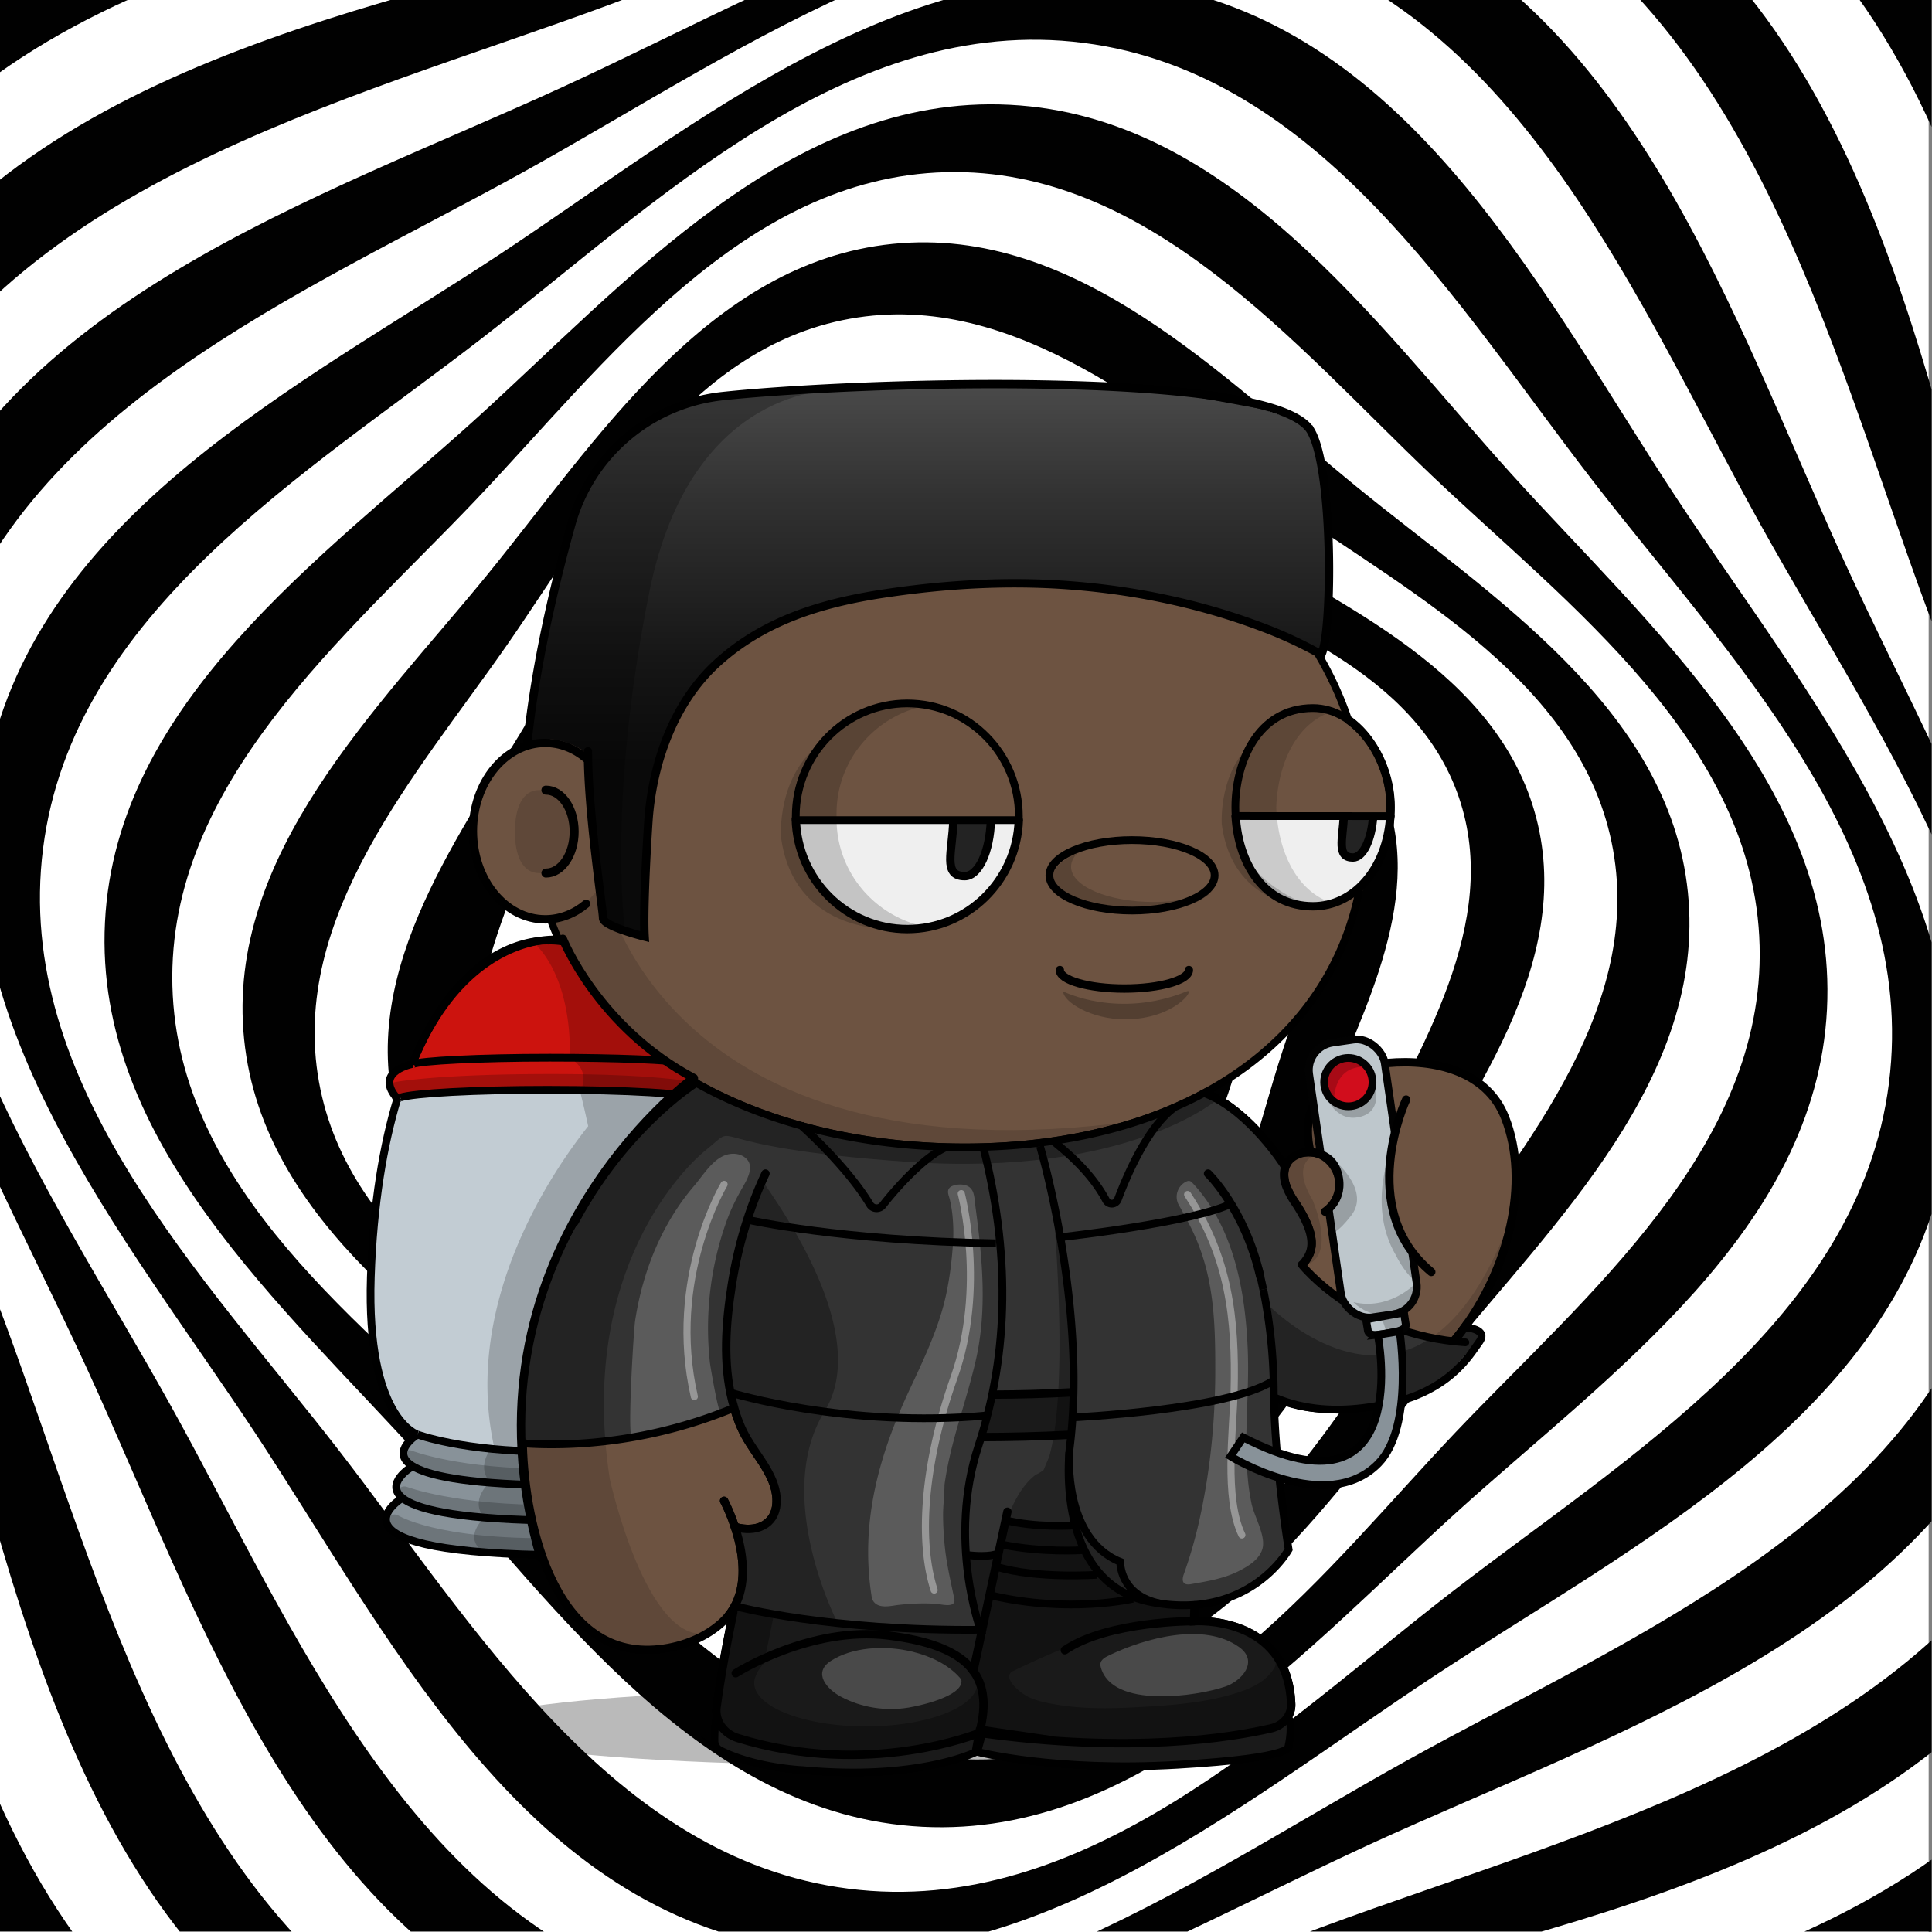 <svg xmlns="http://www.w3.org/2000/svg" xmlns:xlink="http://www.w3.org/1999/xlink" viewBox="0 0 3000 3000" width="100%" height="100%"><rect x="0" y="0" width="3000" height="3000" fill="#808080" stroke="none"/> <defs>  <clipPath id="monochrome-warp-clip-path">   <rect x="-0.38" y="-4.9" width="2999.71" height="3004.23" style="fill: none"/>  </clipPath> </defs> <g id="monochrome-warp">  <g id="monochrome-warp-bg">   <rect id="white-bg" x="-9.41" y="-4.9" width="3004.23" height="3013.26" style="fill: #fff"/>  </g>  <g style="clip-path: url(#monochrome-warp-clip-path)">   <g>    <path d="M3583.09-583.43C3003.63-1162.9,2384.24-1958.61,1500-1958.61S-3.63-1162.9-583.09-583.43-1958.28,615.43-1958.28,1499.67s795.72,1503.62,1375.19,2083.09S615.76,4957.94,1500,4957.94s1503.63-795.71,2083.09-1375.18S4958.28,2383.9,4958.28,1499.67,4162.56-4,3583.09-583.43Zm83.67,3943.2C3149.32,3962.51,2609.22,4777.2,1754.55,4842.29S242.64,4183.86-360.1,3666.42s-1417.43-1057.54-1482.52-1912.2S-1184.19,242.31-666.76-360.43,390.78-1777.87,1245.45-1842.95,2757.36-1184.53,3360.1-667.09,4777.53,390.45,4842.62,1245.12,4184.19,2757,3666.76,3359.77Z" style="fill: #010101"/>    <path d="M3136.77-729.31c-620.05-455.31-1307.88-1105.6-2128.35-979.91S-273.67-757.15-729-137.1s-1105.59,1307.88-979.9,2128.35S-756.82,3273.33-136.77,3728.64s1307.88,1105.6,2128.35,979.91S3273.67,3756.48,3729,3136.43s1105.59-1307.88,979.9-2128.35S3756.82-274,3136.77-729.31Zm633.44,3644c-393.63,631.52-778.18,1462.52-1560.34,1644S716.49,4163.51,85,3769.88s-1462.52-778.18-1644-1560.35S-1163.84,716.15-770.21,84.63,8-1377.88,790.13-1559.39,2283.51-1164.17,2915-770.54,4377.55,7.64,4559.06,789.8,4163.84,2283.18,3770.21,2914.7Z" style="fill: #010101"/>    <path d="M2696.77-791.42c-637.33-332.91-1364.88-836.38-2105.15-604.12S-458.17-334.42-791.09,302.9-1627.46,1667.78-1395.2,2408-334.09,3457.84,303.23,3790.75s1364.88,836.38,2105.15,604.12S3458.17,3333.76,3791.09,2696.43,4627.46,1331.56,4395.2,591.29,3334.09-458.51,2696.77-791.42ZM3792.38,2483.41c-273.65,637.68-510.77,1458-1206.1,1735.71S1154,4065.7,516.26,3792.05-941.7,3281.28-1219.45,2586s153.41-1432.34,427.07-2070S-281.61-942,413.72-1219.78s1432.33,153.41,2070,427.06,1458,510.78,1735.71,1206.11S4066,1845.72,3792.38,2483.41Z" style="fill: #010101"/>    <path d="M2277.63-775.37C1644.77-991.69,904.93-1352.11,257-1034.3S-558.72,89.17-775,722-1351.78,2094.73-1034,2742.64,89.51,3558.38,722.37,3774.7s1372.7,576.74,2020.6,258.93S3558.72,2910.16,3775,2277.3,4351.78,904.6,4034,256.7,2910.49-559,2277.63-775.37Zm1462.49,2855C3578.77,2702.82,3476.58,3488.26,2878,3840.6s-1334.89,60.53-1958-100.81S-488.59,3476.24-840.94,2877.7s-60.52-1334.89,100.82-1958S-476.58-488.92,122-841.27,1456.86-901.8,2080-740.45,3488.59-476.91,3840.94,121.64,3901.46,1456.53,3740.12,2079.67Z" style="fill: #010101"/>    <path d="M1892.31-689.16c-608.88-109.13-1335.75-335-1883.57,46.27S-579.7,498.48-688.83,1107.36s-335,1335.74,46.27,1883.57S498.81,3579.37,1107.69,3688.5s1335.75,335,1883.57-46.28S3579.7,2500.85,3688.83,1892s335-1335.74-46.27-1883.57S2501.19-580,1892.31-689.16ZM3622.49,1715.5c-60,590.43-43.53,1320.49-539.81,1725.16s-1208.09,241.53-1798.52,181.49S-36.33,3578.63-441,3082.34-682.53,1874.26-622.48,1283.83-579-36.66-82.68-441.33,1125.41-682.86,1715.84-622.82,3036.33-579.3,3441-83,3682.53,1125.08,3622.49,1715.5Z" style="fill: #010101"/>    <path d="M1551.76-542.83C983.58-557.23,292-661.25-152.48-238.74S-528.1,879.73-542.5,1447.91-660.92,2707.65-238.4,3152.14s1118.47,375.63,1686.64,390S2708,3660.59,3152.48,3238.07s375.62-1118.47,390-1686.64S3660.92,291.68,3238.4-152.81,2119.93-528.43,1551.76-542.83ZM3201.07,3036.53c-393,434.94-1059.61,386-1602.16,413.5S398.08,3593.69-36.86,3200.74s-386-1059.62-413.51-1602.16S-594,397.75-201.07-37.19s1059.61-386,1602.16-413.51S2601.92-594.36,3036.86-201.4s386,1059.61,413.51,1602.16S3594,2601.58,3201.07,3036.53Z" style="fill: #010101"/>    <path d="M2838.38-229.38C2396.29-571.59,1778.66-413.46,1264.68-348S113.16-280.81-229,161.28-413.13,1221-347.67,1735s67.19,1151.53,509.29,1493.74,1059.72,184.08,1573.7,118.62,1151.52-67.19,1493.73-509.29,184.08-1059.72,118.62-1573.7S3280.48,112.82,2838.38-229.38Zm398.82,2874c-292.74,444.18-897.51,491.89-1380.44,591.13s-1057.49,293.9-1501.67,1.16S-136.79,2339.36-236,1856.43-529.93,798.94-237.2,354.76,660.31-137.13,1143.24-236.37s1057.49-293.9,1501.67-1.16S3136.79,660,3236,1142.9,3529.93,2200.4,3237.2,2644.57Z" style="fill: #010101"/>    <path d="M2458.26-226.79c-441.43-245-971.13-19.4-1421,109.32S18.56,100-226.45,541.41s-19.41,971.13,109.31,1421S100.31,2981.11,541.74,3226.12s971.13,19.4,1421-109.32,1018.72-217.44,1263.73-658.87,19.41-971.14-109.31-1421S2899.69,18.23,2458.26-226.79Zm739.67,2506.61c-199.47,434.14-729.88,558.74-1145.1,712.52S1154,3397.07,719.85,3197.6,161.11,2467.72,7.33,2052.49s-404.74-898.83-205.26-1333S532,160.78,947.17,7s898.84-404.73,1333-205.26,558.74,729.88,712.52,1145.11S3397.41,1845.68,3197.93,2279.82Z" style="fill: #010101"/>    <path d="M2112.16-153.22c-422.62-156.52-859.51,114.15-1239,288.53S3.63,464.88-152.89,887.5-38.74,1747,135.65,2126.55s329.57,869.48,752.19,1026,859.51-114.15,1239-288.53,869.49-329.57,1026-752.19-114.15-859.51-288.54-1239S2534.79,3.3,2112.16-153.22ZM3092.71,1955.4c-116.53,407.23-564.62,587.63-907.85,778.15S1451.5,3208.9,1044.27,3092.38s-587.64-564.62-778.15-907.86S-209.23,1451.17-92.71,1043.94,471.91,456.3,815.14,265.79,1548.5-209.57,1955.73-93s587.64,564.61,778.15,907.85S3209.23,1548.16,3092.71,1955.4Z" style="fill: #010101"/>    <path d="M1812.14-19.24c-388.36-79.81-732.22,213.77-1039,416s-712.2,402.43-792,790.79,213.77,732.23,416,1039,402.42,712.2,790.79,792,732.22-213.77,1039-416,712.2-402.43,792-790.79-213.77-732.23-416-1039S2200.51,60.57,1812.14-19.24Zm1121,1701.42c-46.67,366.43-409.1,581.1-679.81,790.65s-569.37,506.6-935.8,459.93S736.38,2523.66,526.84,2253s-506.6-569.38-459.93-935.8S476,736.05,746.72,526.5s569.37-506.59,935.8-459.93,581.1,409.1,790.64,679.81S2979.76,1315.76,2933.09,1682.18Z" style="fill: #010101"/>    <path d="M1567.8,162.7C1226,145.36,970.9,440.84,735.52,653.5S180.37,1090,163,1431.86s278.14,596.91,490.8,832.29,436.52,555.15,778.37,572.49,596.9-278.15,832.28-490.81,555.15-436.51,572.49-778.36-278.14-596.9-490.8-832.29S1909.65,180,1567.8,162.7ZM2732.31,1468.44c8,315.09-270,543-471.22,754.7S1846.31,2724,1531.23,2732s-543-270-754.7-471.22S275.67,1846,267.69,1530.89s270-543,471.22-754.7,414.78-500.85,729.86-508.84,543,270,754.7,471.22S2724.33,1153.35,2732.31,1468.44Z" style="fill: #010101"/>    <path d="M1386,378.72C1099.4,407.86,924.86,686.2,756.13,893.12S349.91,1327,379.05,1613.66s307.48,461.15,514.41,629.87,433.92,406.23,720.53,377.08,461.15-307.48,629.88-514.4,406.22-433.92,377.08-720.53S2313.47,924.53,2106.54,755.8,1672.62,349.57,1386,378.72Zm1118.73,940.87c46,256.9-152.88,478.28-291.06,676.81s-276.7,462-533.6,508-478.29-152.89-676.81-291.07-462-276.69-508-533.59,152.88-478.29,291.06-676.82,276.7-462,533.6-508S1798.21,647.81,1996.73,786,2458.7,1062.69,2504.74,1319.59Z" style="fill: #010101"/>    <path d="M1270.71,614.1c-226.43,58.62-332.28,303.45-442.24,490.26s-272.66,398.17-214,624.6,303.46,332.28,490.26,442.24,398.17,272.66,624.6,214,332.28-303.45,442.24-490.25,272.66-398.17,214-624.6S2082.11,938.1,1895.31,828.13,1497.14,555.47,1270.71,614.1Zm994.61,624c66.88,195.69-62.36,393-146.76,565s-161.28,395-357,461.9-411.72-105.72-583.79-190.13-415-108.71-443.12-313.59c-27-197.15,62.36-392.94,146.76-565s161.28-395,357-461.9,392.94,62.35,565,146.76S2198.43,1042.39,2265.32,1238.07Z" style="fill: #010101"/>    <path d="M944,1277.58c-61.77,154.66-160.74,334.11-89.87,499.24s269.11,217,423.77,278.82,334.1,160.75,499.24,89.88,217-269.11,278.82-423.77,160.74-334.1,89.87-499.24-269.11-217-423.77-278.82S1388,783,1222.84,853.81,1005.8,1122.92,944,1277.58Zm708.18-263c134.94,42.34,306.15,73.5,376.81,208.77s-1.58,293.58-43.91,428.53-73.51,306.15-208.77,376.8-293.59-1.57-428.53-43.91S1041.65,1911.26,971,1776s9.34-253.56,51.68-388.51,65.74-346.18,201-416.83S1517.26,972.23,1652.2,1014.57Z" style="fill: #010101"/>    <path d="M1083.44,1759.31c66.39,106.51,208.74,121.37,322,147.67s247.65,75.63,354.16,9.25,153.21-219.73,179.51-333,61.61-249.1-4.78-355.61-226.55-108.94-339.85-135.23-247.65-75.64-354.16-9.25-121.38,208.73-147.67,322S1017.05,1652.8,1083.44,1759.31ZM1175.93,1450c13.81-90.15,17-202.33,96.27-260.57s187.3-27.67,277.45-13.86,202.32,17,260.57,96.28,27.66,187.29,13.85,277.44-17,202.33-96.27,260.57-187.3,27.67-277.45,13.86-171.35-39.5-229.59-118.82S1162.12,1540.17,1175.93,1450Z" style="fill: #010101"/>    <path d="M1482,1736.56c65.9,5,145.6,21.17,199.7-25.28s50.21-127.68,55.23-193.57,57.77-135.78,11.32-189.88-164.27-60-230.17-65-145.6-21.18-199.7,25.27S1252,1388.42,1247,1454.32s6.06,141.6,52.51,195.71S1416.06,1731.54,1482,1736.56Zm-79.81-334.75c31.26-31.26,56.88-49.44,97.85-49.44s91-6.23,122.27,25,25,81.29,25,122.27,6.23,91-25,122.27-81.3,25-122.27,25-76.14-20.56-107.4-51.83-39.9-54.49-39.9-95.46S1370.88,1433.08,1402.15,1401.81Z" style="fill: #010101"/>    <path d="M1516.71,1432.84s-71.6,0-88.31,35.8-4.77,85.92,43,97.85,102.63,11.94,105-31S1562.05,1432.84,1516.71,1432.84Z" style="fill: #010101"/>   </g>  </g> </g><defs><style>.cls-1-37{opacity:0.27;}.cls-2-37{fill:#6d5341;}.cls-3-37,.cls-4-37{fill:none;stroke:#000;stroke-linecap:round;stroke-miterlimit:10;}.cls-3-37{stroke-width:13px;}.cls-4-37{stroke-width:14px;}.cls-5-37{opacity:0.13;}</style></defs><g id="body_ground_shadwo-37" data-name="body ground shadwo"><ellipse class="cls-1-37" cx="1334.82" cy="2682.24" rx="612.02" ry="58.67"/></g><g id="TONE_3" data-name="TONE 3"><path class="cls-2-37" d="M1075.21,1684.92l-86.3,76.44-81.19,108.46-57.17,122.51-32.25,136.1-6.75,96.68,6.35,91.23L835,2395.21l31.39,75.86,38.09,50.13,47.54,31,78.62,9.8,53.8-18.18,39.91-27.63,14.26-12.89-9.88,50-15.22,91.24,2.66,29.33,13.85,17,51.09,17.73,78.1,16.35h75.62l66.58-5.32,48.93-8.42,52-13.82,24.82-6.52,41.94,6.07,126.13,9.16,99.75-.28,77.23-5.54,66.85-9.41,35-7.15,26.94-20.17,3.93-17.17-4.13-32.14-26.1-52.19-43.66-30.74-77-13.9,10.76-205.51s11.6-13.31,15.48-16.39,47-58.42,47-58.42l25-55.24,10.56-19.26,31.14,13.27,62.08,11.3,70.55-7.08,44-23.38,49.3-35.46,42.09-44.1,45.13-60.73,24.32-63.88,17.23-65.23,5.15-65.54-6.61-53.5-17.62-48.7-32.84-34.56-44.43-25.16-50.48-7-43.5-2.38-47.62,10.35-47.78,27.42L2036,1718.43l-4.92,39.57,4.92,33.29-26.16,5.63-11.5,8.85-4.35,6.33-38.65-58.25-40.72-31.51-40.6-26.81,31.43-17.16,63.7-49.54,45.12-49.55L2062,1514.7l25.66-53.08,19.46-60.16,22-45.61s67.57-79.84,0-202.29c-1-1.73.06-10,.06-10l-42.42-40.22-26.54-55.74-22.12-48.66-38.92-53.08-40.7-42.47-35.39-32.73-84.93-62.81-67.24-33.62-70.78-27.43-73.43-21.23L1533,712.27l-76.08-3.54-109.71,10.61-100.85,26.55-81.4,33.62-67.24,37.15-77,58.39L963.2,934.33l-61.93,81.39-29.2,69-23.37,63.1-6.32,5.84L794.78,1169l-33.87,33-22.55,52v62.59l15.25,50.65L781,1405l52.34,22.55,25.51,2.22,26.54,65.47,44.24,61.93,38.93,41.58,61.93,50.43,47.77,29.19Z"/><path class="cls-3-37" d="M1188.61,1822.33c-25.84,55.2-43,113.78-52.34,173.17-9.26,58.83-13.91,121.32.77,179.71,4.69,18.63,10.62,36.6,19.91,53.7,18.31,33.72,51.4,65.64,48.8,105.78-2.14,33.08-31.85,46-64.61,36.29"/><path class="cls-3-37" d="M1875.87,1822.33s102.57,98.45,91,287.14c0,0-3.62,117-95.28,193.58a25.6,25.6,0,0,0-9.21,18.23c-1.49,27.45-5.31,101.95-8.34,196,0,0,145.74-10.32,150.89,129,.65,17.51-12.29,33-30.87,37.34-61.79,14.38-217.56,40-453.39,7.15,0,0-171.42,71-375.08,8-21.91-6.79-35.72-26.6-33-47.6,3.64-28.11,11-75.14,26-147.9"/><path class="cls-3-37" d="M1142.45,2598.2s115.4-73.83,237.21-58.6,165.4,61,141,151.19"/><path class="cls-3-37" d="M1854.07,2517.33s-133.35-.74-200.62,45.13"/><line class="cls-3-37" x1="1511.37" y1="2594.76" x2="1564.29" y2="2347.39"/><path class="cls-3-37" d="M1962.82,2162.51c234.13,119.66,454.59-224.88,374-427.73-28.07-70.68-107.32-90.8-182.53-84.12,0,0-145.76,11-120.63,133.23"/><path class="cls-3-37" d="M2078,1825.24c-8.17-25.5-34.33-44.87-63.48-32.33-21.57,9.27-24.07,30.78-17,49.43a121.09,121.09,0,0,0,13,24.25c40.21,59.72,25.13,80.86,13.07,95.56"/><path class="cls-3-37" d="M1994,1809.24s-53-83.28-120-110.78"/><path class="cls-4-37" d="M847.68,1226.92c24.22,0,43.86,28.83,43.86,64.39s-19.64,64.39-43.86,64.39"/><g class="cls-5-37"><path d="M1094.33,1787.19s-201.47,157.92-147.5,509.15c0,0,56.62,258.34,152.17,239.76l-45.17,19.08L987.54,2562l-45-14-53-42.94L852,2442.22s-19.3-58-20-60.58-15.21-73-15.21-73l-4.07-66,3.05-93.58,14.8-87.89,24.13-80.54,29.56-68.17,35.67-59,31.53-47.85,30.94-37.14,43.33-39.74,34.35-32.8,20.29-14.44-27.3-18.43-64-47.48-59.57-58.39-27.71-38.8-42.45-63.51-.62-25.09,42.47-18.58,35.39-38s89.35,468.89,829,367.15c13.61-1.87-115.08,25.45-101.63,22.66l90.13-18.72,59.92-21.23,59.94-27.48,16.88,11.15s-138.51,121.21-481.78,97.32S1157.34,1736.76,1094.33,1787.19Z"/><path d="M887.11,1291.31c0,35.64-22.14,64.54-49.45,64.54s-38.13-28.59-38.13-64.23,10.82-64.85,38.13-64.85S887.11,1255.67,887.11,1291.31Z"/><path d="M1573.17,2594.76c5-22.44,11.15-45.09,15.5-66,9.65-46.4,21-93.08,27.47-140,1.38-10.09,10.82-41.24-4.4-41.86a345.39,345.39,0,0,0-47.38,1.36l-45,207c-2.76,12.73-5.54,25.71-4.26,38.67,1.7,17.12,10.15,32.84,11.64,50,1.1,12.68-9.17,31.37,0,42.38,4.14,5,11.17,6.24,17.6,7.11,54.93,7.46,110,10.25,165.29,12.64h.92l112.2-1.68a17.54,17.54,0,0,0,1.77-.12l105.39-13.38,40.32-6.53a15.92,15.92,0,0,0,7-3l13.67-10.24c19.81-14.84,7.66-38.52,6.72-57.27l-8.71-23.49-9.17-10c5.94,6.46-12.78,24.53-16.48,27.49-13.29,10.63-30,17-46.12,22-49.56,15.11-100.57,18.33-151.92,21.17-41.23,2.29-82.9,2.88-123.77-3.88-14.26-2.36-29.29-5.19-42.53-11.13C1581.78,2628.28,1568.73,2614.52,1573.17,2594.76Z"/><path d="M1964,2021.1s239.6,257.11,382-130.4l-20.31,76.86L2277.13,2057l-57.28,64.14-72.94,47.35-81.48,18.63-48.89-5-53.72-19.66v-31.7l5.41-52.55Z"/><path d="M2047.55,1791.7s-47.47,7.88-9.43,71.58c0,0,38.93,88.47-12.38,101.74,0,0,7.07-21.24,8.84-23s-1-30.6-1-30.6l-15.51-33.06s-18.7-31.29-20.56-36,4.37-40.57,4.37-40.57l22.84-10.07,20.1-2.71Z"/><path d="M2158.44,1650.06s-139.78,42.47-82.27,165.44l-16.53-15s-22.62-9.72-24.28-13.26-4.87-29.41-4.59-31.07,5.2-35,5.2-35l19.58-28,29.33-21.85Z"/><path d="M910.12,1177.54s78.74-358.22,369.81-437l-115,38.93-81,47.6-83.15,68.5-73.31,85.71-52.94,78.26-27.88,94,40.48,9.18Z"/><path d="M1527.19,2638.53,1517,2606.15a27.42,27.42,0,0,1,.89,6.92c0,37.38-77.63,67.68-173.4,67.68s-173.4-30.3-173.4-67.68c0-10.07,8.47-24.59,18.57-33.18l1.72-5.79a2.09,2.09,0,0,1-2.82-2.32L1229,2372.66a44.63,44.63,0,0,1,51.53-35c28.26,5,69.15,9.6,119.68,9.6-108.73,0-195.06-106.63-211.45-199.06-8.65-48.77-14.07-95.19-13.38-144.66.75-52.56,2.46-108.52,10.89-166.33a2.09,2.09,0,0,0-4-1.14c-22.2,50.76-92.27,233.07-29,385.72a1.4,1.4,0,0,0,.15.3l43,70.9a2.56,2.56,0,0,1,.24.56l4.42,17a62.9,62.9,0,0,1-1.35,36.2l-4.83,14.12a2.11,2.11,0,0,1-1.14,1.24l-26.61,11.66a2.06,2.06,0,0,1-1.07.16l-21.94-2.52a2.1,2.1,0,0,0-2.27,2.61l7.71,29.28a1.59,1.59,0,0,1,.06.38l3.63,49.69a2.11,2.11,0,0,1-.08.75l-14.6,49.1-.06.26-24.2,149.68a2.1,2.1,0,0,0,0,.79l6,26.41a2.08,2.08,0,0,0,1.18,1.45l59.31,26.68a2,2,0,0,0,.49.15l69,12.26.26,0,84.09,4h.26l60.19-4.53.24,0,83.39-16a1.05,1.05,0,0,0,.24-.06l40.42-13a2.09,2.09,0,0,0,1.43-1.73l6.33-50.94"/><path d="M1918.06,2248.79s-59.53,81.86-149.77,94c0,0,23,15,91.12-2.65l4.42-20.35,8.85-16.81,10.48-10.21"/></g><path d="M2129.2,1143.53a144,144,0,0,0-31.17-30.72,536.58,536.58,0,0,0-23-56.35c-32.82-68.83-79.79-130.63-139.61-183.69s-129.34-94.63-206.81-123.7c-80.17-30.08-165.32-45.33-253.08-45.33a723.09,723.09,0,0,0-219.4,33.67,674.64,674.64,0,0,0-187.55,93.24c-56,39.93-104,87.44-142.51,141.21-39.24,54.78-67.57,114.53-84.18,177.58a5.75,5.75,0,0,0,11.12,2.93c16.26-61.69,44-120.17,82.41-173.82,37.78-52.73,84.83-99.34,139.84-138.54a663,663,0,0,1,184.36-91.64,711.53,711.53,0,0,1,215.91-33.13c86.38,0,170.17,15,249,44.6,76.14,28.57,144.52,69.46,203.22,121.54s104.7,112.6,136.85,180a522.14,522.14,0,0,1,24.57,61.08c1.7,1.17,3.39,2.41,5.06,3.7.85.67,1.71,1.35,2.55,2l.54.43c.91.76,1.82,1.54,2.72,2.34l.82.73c.88.79,1.76,1.59,2.63,2.42.22.2.43.42.65.63a141.8,141.8,0,0,1,14.69,16.6c21.6,28.51,34,65.55,34,101.63,0,40.38-11.31,77.31-31.91,104.43h0c-.65.86-1.31,1.7-2,2.53-.89,1.11-1.79,2.18-2.69,3.24l-1,1.09c-.6.69-1.2,1.36-1.81,2-.38.42-.77.83-1.16,1.25-.57.6-1.14,1.19-1.72,1.78-.39.4-.78.81-1.18,1.2-.91.9-1.83,1.8-2.76,2.66-20,109.66-76.83,202.64-167.34,272.26-54.72,42.09-120.47,74.65-195.41,96.79s-157.82,33.42-245.91,33.42c-73.58,0-145.3-7.85-213.16-23.33S1154,1714,1098,1684.31c-117.39-62.14-199.49-151.36-237.44-258a5.75,5.75,0,0,0-10.83,3.85c38.92,109.43,122.91,200.84,242.89,264.35,56.87,30.1,120.69,53.35,189.67,69.09,68.7,15.67,141.28,23.62,215.72,23.62,89.2,0,173-11.4,249.17-33.89,76.31-22.54,143.31-55.75,199.16-98.7,91.16-70.12,149-163.31,170.49-273.08a136.34,136.34,0,0,0,12.27-13.43c23.68-29.62,36.73-70.49,36.73-115.08C2165.83,1214.15,2152.48,1174.25,2129.2,1143.53Z"/><path class="cls-3-37" d="M910.12,1403.57c-18.06,15.13-39.93,24-63.49,24-62,0-112.3-61.34-112.3-137s50.28-137,112.3-137c23.56,0,45.43,8.85,63.49,24"/><path class="cls-3-37" d="M1124.34,2330.45s65.27,121.25,0,185.71c-26,25.66-63.7,40.75-100.54,44.76-169.74,18.5-211.9-213.21-212.25-327.21-1.19-384.43,268.87-552.24,268.87-552.24"/></g><defs><style>.cls-1-196{fill:#1a1a1a;}.cls-2-196{fill:#333;}.cls-3-196{fill:#c1c1c1;opacity:0.28;}.cls-1-1960-196,.cls-1-1961-196,.cls-4-196,.cls-7-196,.cls-8-196,.cls-9-196{fill:none;}.cls-4-196{stroke:#fff;stroke-width:11px;opacity:0.36;}.cls-1-1961-196,.cls-4-196,.cls-7-196{stroke-linecap:round;}.cls-1-1960-196,.cls-1-1961-196,.cls-4-196,.cls-7-196,.cls-8-196{stroke-miterlimit:10;}.cls-5-196{fill:#8cc9ff;}.cls-6-196{opacity:0.32;}.cls-1-1960-196,.cls-1-1961-196,.cls-7-196,.cls-8-196{stroke:#000;}.cls-1-1960-196,.cls-7-196{stroke-width:13px;}.cls-1-1961-196,.cls-8-196{stroke-width:12px;}</style></defs><g id="TRENCH_NEO" data-name="TRENCH NEO"><path class="cls-1-196" d="M1998.94,2664.79l-368.64,42.46-.56-5.09-38.2-7-60.75-5.55-13.4,30.68s120.14,31.17,310.65,20.11S2001,2710.7,2001,2710.7,2009,2675.35,1998.94,2664.79Z"/><path class="cls-1-196" d="M1521.51,2683.31l-6.87,37.53s-89.58,44.6-268.48,27.78c0,0-73.11-3-127.93-30.69a16.09,16.09,0,0,1-8.78-14.09c-.18-9.65.2-25.05,3.47-39.05"/><path class="cls-2-196" d="M1533,2201.71c2.41-8.73,4.83-17.46,7.15-26.09C1537,2181.89,1533.78,2193.23,1533,2201.71Z"/><path class="cls-1-196" d="M1667,2370c-36-1-71-4-107-7-3-1-5,9-5,14-2,14-7,27-10,41-16-4-32,3-48-3,2,39,11,77,25,113-108-4-215,4-324-24-18.78-4.9-37.56-6.47-56.88-8.51-.37.84-.73,1.68-1.12,2.51-1.37,3.21-2.9,6.34-4.55,9.4l3.15-2.85-9.88,50-15.22,91.24,2.66,29.33,13.85,17,51.09,17.72,78.1,16.35h75.62l66.58-5.32,48.93-8.42,52-13.82,24.82-6.51,41.94,6.06,126.13,9.16L1795,2707l77.23-5.54,66.85-9.4,35-7.16,26.94-20.17,3.93-17.17-4.13-32.14-26.1-52.19-43.66-30.74-77-13.89,1.17-22.31c-39.9-1.11-79.14-8-116.24-31.31C1704,2442,1676,2411,1667,2370Z"/><path class="cls-2-196" d="M2276.37,2064c-3.5,5-6.91,10.08-10.37,15-92-1-180-45-242-113,31-38-4-80-21-117-5-10.71-10.47-24.59-10-37.14l-37.64-56.73-40.72-31.51-37.83-25c-10.85,4.45-21.76,9-32.76,13.64-32,14-66,23-100,34-66.33,21.8-132.67,31.91-200.71,34.62q7.86.07,15.71.38-7.85-.32-15.71-.38-5.64.22-11.29.38,5.65-.15,11.29-.38c-43.77-.46-87.63,3.85-132.29-.62-65-7-139.1-26.63-205.1-41.63-40-9-61.9-20.37-98.9-38.37-10.06-4.64-21.32-9.3-31-15.8l-.79,1.72-86.3,76.44L907.72,1871.1l-62.21,118.65-40.88,123.8-24.49,94.67-2.67,25.46c53,2.4,139.4,6.72,193.53-1.68,34-6,66-17,100-20-1.55.78-1.91,3.35-3.39,3.53,1.38,1.09,1.39,3.47,1.39,3.47a279.71,279.71,0,0,1,66-30c19,54,70,97,67,156-2,27-34,33-57,26,9.8,41.15,13.82,84.21-3.88,124.49,19.32,2,38.1,3.61,56.88,8.51,109,28,216,20,324,24-14-36-23-74-25-113,16,6,32-1,48,3,3-14,8-27,10-41,0-5,2-15,5-14,36,3,71,6,107,7,9,41,37,72,72,95,37.1,23.34,76.34,30.2,116.24,31.31l.26-4.93,70-16.86s54.28-28.14,75.48-67.15c2.36-4.34-18-148.87-18-148.87l-4.12-62.74-.73-21.64,15.89,2.94,62.08,11.3,70.55-7.08,63-10.84,50.81-25.91,60.11-70.69ZM1669,2229c-44-2-88,12-133,4-4,0-8-1-12,2,2.85-10.94,5.94-22.11,9-33.29.75-8.48,3.94-19.82,7.15-26.09q1.44-5.34,2.82-10.62-1.38,5.28-2.82,10.62c1.33-2.6,2.66-4.33,3.82-4.62,40-12,84-5,126-11C1672,2183,1667,2206,1669,2229Z"/><path class="cls-3-196" d="M1474.38,1844.53c-4.59,5.23-1.06,11.73.32,17.51a199.67,199.67,0,0,1,4.19,24.3,268.37,268.37,0,0,1,.57,49.42c-2.55,34.21-7.87,70.88-17.93,103.69-12.22,39.81-30,77.65-47.68,115.26-48.94,104-78.68,208.73-60.29,324.94a16.1,16.1,0,0,0,2.75,7c8.81,12.22,27.49,6.69,39.7,5.37,19.08-2.05,38.65-3,57.81-1.55,8,.5,31.17,7.28,28-8-5.54-26.71-11.83-53.34-14.69-80.51-1.64-15.88-2.59-31.84-2.72-47.81-.13-16.19,2.19-32.33,2.19-48.44,8.79-65.54,33.92-129,48.6-193.34,18-78.82,10.13-159.32-.5-238.55-.91-6.74-1.1-14.13-3.06-20.65a18.64,18.64,0,0,0-6.65-10c-7-5-18.71-4.72-26.36-1.53A11.31,11.31,0,0,0,1474.38,1844.53Z"/><path class="cls-3-196" d="M1954.85,2368c-4.26-11.79-9.41-23.49-11.42-33-5.61-26.58-7.52-53.81-8-80.92-.94-52.22,4.17-104.4,2.14-156.61-3.58-91.91-21.45-192.54-86.82-261.57a6.84,6.84,0,0,0-7.73-1.55l-.34.15a26.16,26.16,0,0,0-12.12,36.88c8.45,14.8,16.9,31.1,18.33,34,35.88,71.65,38.24,143.25,38.2,221.82,0,78.76-7.81,157.69-25,234.6a697.12,697.12,0,0,1-23.86,82.52c-3.72,10.4-1.64,17.7,10.81,15.54,26.37-4.57,52.5-8.79,76.52-21.34,14.21-7.43,31.28-18.17,35.1-35C1962.94,2393.21,1959.4,2380.55,1954.85,2368Z"/><path class="cls-4-196" d="M1492.63,1853.44s38.49,145.24-11.11,285.2-54.34,258.45-31,330.39"/><path class="cls-4-196" d="M1844.12,1854.83c63.88,97.09,75,191.51,72.23,305.17-1.47,60.72-15.65,165.69,12.08,223.51"/><path class="cls-1-196" d="M1670,2160c-42,6-86-1-126,11-1.16.29-2.49,2-3.82,4.62-2.32,8.63-4.74,17.36-7.15,26.09l0,.29,0-.29c-3.09,11.18-6.18,22.35-9,33.29,4-3,8-2,12-2,45,8,89-6,133-4C1667,2206,1672,2183,1670,2160Z"/><path class="cls-5-196" d="M1030.44,1649.18l7.67,4.68q-5.37-3.66-10.78-7.22Z"/><path class="cls-5-196" d="M1067.61,2215.53a2.53,2.53,0,0,0-1.61-.53A2.4,2.4,0,0,0,1067.61,2215.53Z"/><path class="cls-3-196" d="M1105.7,1984a492.05,492.05,0,0,1,22.25-87.06c7.24-20.36,16.33-37.93,26.93-56.31,7.95-13.79,17.28-33.59.07-44.55-9-5.74-20.93-5.72-30.78-1.57-19.27,8.12-33.5,31.89-46.69,47.3-50.14,58.56-79.6,132.93-91.22,208.7-2.44,15.93-12.26,181.05-5.13,179.59,30.28-6.18,59.27-15.35,89.87-18.05-1.55.78-1.91,3.35-3.39,3.53,1.38,1.09,1.39,3.47,1.39,3.47a282.41,282.41,0,0,1,50.4-24.73c-3.79,1.41-16.41-72.56-17.05-78.39a491,491,0,0,1-1.37-92.48Q1102.54,2003.59,1105.7,1984Z"/><path class="cls-3-196" d="M1416.88,2564.78c-44.15-10.69-94.31-6.8-126.78,14.29-28.54,18.53-6.17,43.79,15.41,55.39,32,17.22,69.88,23,105.67,17,17.17-2.91,82.87-17.16,81.82-41.48-.08-1.8-1.29-3.34-2.48-4.7C1473.46,2585.7,1446.52,2572,1416.88,2564.78Z"/><path class="cls-3-196" d="M1723,2570h0c-7.55,3.59-16.52,8.05-13.87,18.27,17.06,65.89,150.05,45.61,193.72,30.54,25.75-8.88,52.1-39.08,21.3-61.21C1869.39,2518.28,1778.23,2543.75,1723,2570Z"/><path class="cls-6-196" d="M1765.63,1740.3l-.62.08-3.4,1.21C1766.13,1740.51,1768,1740,1765.63,1740.3Z"/><path class="cls-6-196" d="M1870.56,1697.1l3.64-1.43-.21-.14Z"/><path class="cls-6-196" d="M1874.2,1695.67l-3.64,1.43L1814.05,1723l-19.4,6.87c-124.86,54.28-261.56,55.58-394.65,45.12-56-5-110-20-168-30-56.11-10.64-101.93-39.06-152.84-62.64l-19,13.55-34.35,32.8-43.33,39.74-30.94,37.14L920,1853.44l-35.67,59-29.56,68.17-32.47,68.57L797,2131.35l-15.41,68.89-6.61,35c42.22,5.25,122.33,13.46,165.29,6-26.26-312.67,154.07-454,154.07-454,63-50.43-28.5-7.08,314.76,16.81s481.78-97.32,481.78-97.32Z"/><path class="cls-6-196" d="M2261,2080c-11.73,7.33-26.69,3.37-40.93-1.23C2094.44,2161.11,1964,2021.1,1964,2021.1l.89,12c7,44,16.63,90.65,13.76,135.19l37.93,13.88,48.89,5,89.55-7,75.7-29.18,36.08-28.78,33.79-48.33-19-13.61C2275.08,2067.48,2268.74,2074.68,2261,2080Z"/><path class="cls-6-196" d="M1280.15,2191.91c19.5-31.86,64.33-127.33-93.84-354.75-1.39-2-3-3.37-4-1.14-22.2,50.76-92.27,233.07-29,385.72a1.4,1.4,0,0,0,.15.3l43,70.9a2.56,2.56,0,0,1,.24.56l4.42,17a62.9,62.9,0,0,1-1.35,36.2l-4.83,14.12a2.11,2.11,0,0,1-1.14,1.24l-26.61,11.66a2.06,2.06,0,0,1-1.07.16l-21.94-2.52a2.1,2.1,0,0,0-2.27,2.61l7.71,29.28a1.59,1.59,0,0,1,.06.38l3.63,49.69a2.11,2.11,0,0,1-.08.75l-12.31,41.4c19.86,4.58,139.09,19.71,159.62,24.29C1300.55,2519.73,1199.33,2323.94,1280.15,2191.91Z"/><path class="cls-6-196" d="M1517,2606.15a27.42,27.42,0,0,1,.89,6.92c0,37.38-77.63,67.68-173.4,67.68s-173.4-30.3-173.4-67.68c0-10.07,8.47-24.59,18.57-33.18l1.72-5.79a2.09,2.09,0,0,1-2.82-2.32l12.72-62.61c-20.53-4.57-40.51-9.15-60.37-13.73l-2.29,7.7-.06.26-24.2,149.68a2.1,2.1,0,0,0,0,.79l6,26.41a2.08,2.08,0,0,0,1.18,1.45l59.31,26.68a2,2,0,0,0,.49.15l69,12.26.26,0,84.09,4h.26l60.19-4.53.24,0,83.39-16a1.05,1.05,0,0,0,.24-.06l40.42-13a2.09,2.09,0,0,0,1.43-1.73l6.33-50.94Z"/><path class="cls-7-196" d="M912.57,1861.83c76.27-123.45,167.85-180.36,167.85-180.36"/><path class="cls-7-196" d="M892.1,1897.41q10-18.63,20.47-35.58"/><path class="cls-7-196" d="M1124.34,2330.45s60.72,112.8,6.46,178.65"/><path class="cls-7-196" d="M1188.61,1822.33c-25.84,55.2-43,113.78-52.34,173.17-9.26,58.83-13.91,121.32.77,179.71,4.69,18.63,10.62,36.6,19.91,53.7,18.31,33.72,51.4,65.64,48.8,105.78-2.14,33.08-31.85,46-64.61,36.29"/><path class="cls-7-196" d="M1854.9,2492.69q-.42,12.07-.83,24.64s145.74-10.32,150.89,129c.65,17.51-12.29,33-30.87,37.34-61.79,14.38-217.56,40-453.39,7.15,0,0-171.42,71-375.08,8-21.91-6.79-35.72-26.6-33-47.6,3.64-28.11,11-75.14,26-147.9"/><path class="cls-7-196" d="M1875.87,1822.33s56.56,54.28,81,159.49"/><path class="cls-7-196" d="M1142.45,2598.2s115.4-73.83,237.21-58.6,165.4,61,141,151.19"/><path class="cls-7-196" d="M1854.07,2517.33s-133.35-.74-200.62,45.13"/><line class="cls-7-196" x1="1511.37" y1="2594.76" x2="1564.29" y2="2347.39"/><path class="cls-7-196" d="M2258.37,2081.42q9.8-11.76,18.76-24.4"/><path class="cls-8-196" d="M1979.75,2170.38c47.15,19.72,96.36,22,146.39,14.68q7.58-1.09,15.14-2.35c108.89-17.94,141.58-80.4,155.23-98.32,16.09-21.11-21.11-23.12-21.11-23.12"/><path class="cls-7-196" d="M1998.17,1807c-5.81,10.32-5.2,23.43-.66,35.37a121.09,121.09,0,0,0,13,24.25c40.21,59.72,25.13,80.86,13.07,95.56"/><path class="cls-7-196" d="M1994,1809.24s-53-83.28-120-110.78"/><path d="M1872.62,1689.09c-39,21.61-82.09,39.41-128.7,53.18-75.08,22.17-157.82,33.42-245.91,33.42-73.58,0-145.3-7.85-213.16-23.33S1154,1714,1098,1684.31q-10.44-5.52-20.49-11.34a61.78,61.78,0,0,0-10.92,7q12.72,7.5,26,14.56c56.87,30.1,120.69,53.35,189.67,69.09,68.7,15.67,141.28,23.62,215.72,23.62,89.2,0,173-11.4,249.17-33.89,50.46-14.91,96.85-34.48,138.64-58.45C1881.68,1692.49,1877.6,1689.62,1872.62,1689.09Z"/><path class="cls-9-196" d="M1129.19,2128.3l13.26,3s393.84,82.19,818.57-7.83"/><path class="cls-1-1960-196" d="M1665.43,2162c-42.36,2.39-83.31,3.47-122.4,3.56"/><path class="cls-1-1960-196" d="M1524.18,2231.56c43.45-.09,89-1.17,136.06-3.56"/><path class="cls-8-196" d="M898.12,1886.34s-88.28,136.27-120.47,336.6a14.11,14.11,0,0,0,12.27,16.28c44.24,5.18,184.59,14.23,345.45-51.28"/><path class="cls-8-196" d="M1143.42,2494.56s143.76,38.2,379,36.19c0,0-51.27-139.56-3-285.92s48.26-304.2,7-465"/><path class="cls-8-196" d="M1242.94,1746.61s71.29,62.79,107.82,123.67a12.15,12.15,0,0,0,20,1.2c18.7-23.9,61.38-73.14,97.9-89.94"/><path class="cls-8-196" d="M1637,1772.74c.88,2.66,52.33,38,80.44,90.92a10.09,10.09,0,0,0,18.38-1.16c14.42-38.51,46.51-113.08,88.16-143"/><path class="cls-8-196" d="M1961.58,2002.15c-4.49-21.7-8.15-33.9-8.15-33.9"/><path class="cls-8-196" d="M1614.91,1779.78s73.39,248.31,46.24,467.47c0,0-27.14,210.11,125.67,240.27S2001,2406.09,2001,2406.09s-22.12-135.64-23.12-247.77a818.59,818.59,0,0,0-16.25-156.17"/><path class="cls-8-196" d="M1162.52,1894.39s142.75,32.17,384,36.19"/><path class="cls-8-196" d="M1646.47,1921.16s207.7-22.75,267-52.91"/><path class="cls-8-196" d="M1665.43,2201s237.8-11,310.28-56.25"/><path class="cls-8-196" d="M1135.37,2162.81s179.24,55.17,397.75,35.12"/><path class="cls-8-196" d="M1660.37,2255.31s-10.27,133.69,79.2,169.88c0,0-1.87,51.91,62.4,64.91"/><path class="cls-1-1961-196" d="M2021.06,1963.75s86.45,109.58,254.34,120.64"/><path class="cls-8-196" d="M1665.43,2368.9s-57.56,3.51-105.31-8.55"/><path class="cls-8-196" d="M1679.75,2407.1s-61,4-123.22-8.55"/><path class="cls-8-196" d="M1703.38,2445.3s-94.5,6.53-156.33-12.57"/><path class="cls-8-196" d="M1759.17,2482.5s-98.52,23.12-219.66-5"/><path class="cls-8-196" d="M1521.51,2683.31l-6.87,37.53s-89.58,44.6-268.48,27.78c0,0-73.11-3-127.93-30.69a16.09,16.09,0,0,1-8.78-14.09c-.18-9.65.2-25.05,3.47-39.05"/><path class="cls-8-196" d="M1998.94,2664.79c10,10.56,2,45.91,2,45.91s17.59,18.6-172.91,29.66-310.65-20.11-310.65-20.11l9.35-34L1636,2702.16"/><path class="cls-8-196" d="M1549.56,2412.12s-11.16,7.06-49.56,2.28"/><path class="cls-6-196" d="M1997.61,2613.79l-8.71-23.49-9.17-10c5.94,6.46-12.78,24.53-16.48,27.49-13.29,10.63-30,17.06-46.12,22-49.56,15.11-100.57,18.33-151.92,21.17-41.23,2.29-82.9,2.88-123.77-3.88-14.26-2.36-29.29-5.19-42.53-11.13-17.13-7.67-44-32.35-25.74-41.19,180.59-87.63,228.8-71.55,277.49-77.43,5-.6,21.1-21.55-7-19.25-18,1.47-59.06-3.89-87-27-33.19-27.48,29.15-5.16-87.9-106.21-5-4.33-9.06-58.27-9.2-112.35l5.87-70-.07-101.14-12-116.4-19.87-110.19s28.92,288.62-4.25,407l-8.8,20.86a63.32,63.32,0,0,1-12.07,7.29c-59.51,43.73-74,196.21-89,265.21-2.76,12.73-5.54,25.71-4.26,38.67,1.7,17.12,10.15,32.84,11.64,50,1.1,12.68-9.17,31.37,0,42.38,4.14,5,11.17,6.24,17.6,7.11,54.93,7.46,110,10.25,165.29,12.64h.92l112.2-1.68a17.54,17.54,0,0,0,1.77-.12l105.39-13.38,40.32-6.53a15.92,15.92,0,0,0,7-3l13.67-10.24C2010.7,2656.22,1998.55,2632.54,1997.61,2613.79Z"/><path class="cls-4-196" d="M1124.34,1839.09S1036,1985,1078.16,2168.66"/></g><defs><style>.cls-1-312{fill:url(#linear-gradient-312);}.cls-2-312{opacity:0.25;}.cls-3-312{fill:none;stroke:#000;stroke-linecap:round;stroke-miterlimit:10;stroke-width:13px;}</style><linearGradient id="linear-gradient-312" x1="1443.39" y1="1449.67" x2="1443.39" y2="596.81" gradientUnits="userSpaceOnUse"><stop offset="0.31" stop-color="#0a0a0a"/><stop offset="0.49" stop-color="#151515"/><stop offset="0.79" stop-color="#313131"/><stop offset="1" stop-color="#4a4a4a"/></linearGradient></defs><g id="Hair_FlatTop_copy_2" data-name="Hair_FlatTop copy 2"><path class="cls-1-312" d="M823.1,1149.75s40.41-12.18,83.65,16.59l7.41,5.82s1,54.16,1.28,58.25,9.84,111.16,9.84,111.69,10.77,85.67,13.39,87.91,22.43,10.39,25.08,10.91,29.29,8.3,30.18,8.65,9.17-.35,8.64-.7.67-111.2.67-111.2l12.39-106.74s7.24-52.42,7.59-53.39,22.59-55.14,22.59-55.14l43.59-67.81,45.41-42.91,81.29-46.17L1283,939l40.69-8.68s173.55-22.9,174.43-23.08,91.94-3.35,91.94-3.35,154.59,13.41,155.3,13.41,43.43,8.47,43.43,8.47,96.33,26,96.86,24.7,73.51,23,74,23.22,78.22,35.11,80.29,36.23,12.15,5.77,12.15,5.77l11.64-162.27L2038.77,661l-78.12-25.56L1795.1,605.05l-197.63-8.24-213.9,7.62-165.19,2.85L1098.75,617s-78.35,23.82-78.88,24.17-52.77,37.59-52.77,37.59-50.64,63.18-51,64.06-37.69,103.24-37.69,103.24L844.46,971l-16,108.8Z"/><path class="cls-2-312" d="M1298.82,605.89s-225.22-10.87-290.47,313-38.07,523.8-38.07,523.8L938.67,1430l-4.93-25.61-19.58-232.24s-36-33.06-89-22.94l-5.15-6.59,46.27-252.05,30.57-105.15,46.23-76.7,68.39-56.88L1079.88,623l73.47-11Z"/><path class="cls-3-312" d="M912.91,1166.7c0,95.89,23.48,246.11,23.48,258.9s64.57,28.77,64.57,28.77c-2.93-47.95,5.87-179,5.87-179,5.91-88.65,38.69-183.14,105.41-244.58,73.09-67.31,164-94.58,259.87-109.07,104.13-15.74,208.63-21,313.69-10.7,94.43,9.22,188,29.92,276.68,63.81a653.66,653.66,0,0,1,84.77,39.15q2.2,1.23,4.4,2.5c17.64-33.63,18.86-289.64-16.66-348-58-95.24-697.61-76.33-912.66-53.44A274.35,274.35,0,0,0,887.12,814.14c-37.23,133.29-58.24,245.46-68.29,339.42"/></g><defs><style>.cls-1-251{fill:#efefef;}.cls-1-251,.cls-2-251,.cls-5-251{stroke:#000;}.cls-1-251,.cls-5-251{stroke-linecap:round;}.cls-1-251,.cls-2-251{stroke-miterlimit:10;stroke-width:13px;}.cls-2-251{fill:#232323;}.cls-3-251{opacity:0.18;}.cls-4-251{opacity:0.15;}.cls-5-251{fill:none;stroke-linejoin:round;stroke-width:12px;}</style></defs><g id="UPPER_REG" data-name="UPPER REG"><path class="cls-1-251" d="M1582,1273.48c-3.14,94-79.44,169.2-173.12,169.2-94.24,0-170.91-76.14-173.16-170.92"/><path class="cls-2-251" d="M1538.64,1273.48c-1.4,48.58-19.05,87-40.63,87-34.86,0-18.91-38.28-17.64-87"/><path class="cls-1-251" d="M2158.88,1267.15c-5.31,82.79-57.05,140.16-120.09,140.16-74.86,0-115.51-64.55-120.1-139.84"/><path class="cls-2-251" d="M2132.31,1267.12c-2.45,36.54-15.59,64.45-31.43,64.45-25.57,0-16.16-27.8-14.08-64.42"/><path class="cls-3-251" d="M1299,1271.76c0-.91,0-1.81,0-2.72h0c0-.52,0-1,0-1.57s0-1,0-1.57h0c0-.91,0-1.81,0-2.73,0-83.72,61-153.38,141.56-168.06a176.42,176.42,0,0,0-31.65-2.86c-95.66,0-173.21,76.53-173.21,170.92,0,.91,0,1.82,0,2.72h0c0,.52,0,1,0,1.57s0,1,0,1.57h0c0,.91,0,1.81,0,2.72,0,94.4,77.55,170.92,173.21,170.92a176.42,176.42,0,0,0,31.65-2.86C1360,1425.15,1299,1355.49,1299,1271.76Z"/><path class="cls-4-251" d="M1981.8,1254.76h2.94l-3-.12c0-.37,0-.74,0-1.11s0-.75,0-1.12l3-.11h-2.94c2.92-69,32.43-130.24,87.37-147.63a96.19,96.19,0,0,0-30.38-4.92c-76.12,0-116.86,70.93-120.29,152.66h-.1c0,.37,0,.74,0,1.11s0,.74,0,1.11h.1c3.43,81.74,44.17,152.67,120.29,152.67a96.19,96.19,0,0,0,30.38-4.92C2014.23,1385,1984.72,1323.74,1981.8,1254.76Z"/><path class="cls-3-251" d="M1276,1153.56S1132.63,1355,1376.16,1441.83c0,0-143.73,5.17-163.45-142C1212.71,1299.87,1205.71,1203.08,1276,1153.56Z"/><path class="cls-3-251" d="M1953.91,1145.73s-128.54,184.84,89.78,264.47c0,0-128.85,4.74-146.53-130.24C1897.16,1280,1890.88,1191.16,1953.91,1145.73Z"/><path class="cls-5-251" d="M2159.33,1267.27l-240.93-.12.27,0q-.42-7-.42-14.12c0-67.34,33.49-153.54,120.54-153.54,66.57,0,120.54,76.77,120.54,153.54q0,7.23-.46,14.23"/><path class="cls-5-251" d="M1235.69,1273.48H1582c.06-2,.1-4,.1-6,0-96.77-77.55-175.22-173.22-175.22s-173.21,78.45-173.21,175.22q0,3,.1,6Z"/></g><defs><style>.cls-1-447{opacity:0.18;}.cls-2-447{fill:none;stroke:#000;stroke-linecap:round;stroke-linejoin:round;stroke-width:12px;}</style></defs><g id="BUTTON_NOSE_copy" data-name="BUTTON NOSE copy"><path class="cls-1-447" d="M1791.44,1400.59c-70.86,0-128.29-24.49-128.29-54.7,0-7.35,3.41-14.37,9.57-20.77-23.71,9.93-38.43,23.75-38.43,39,0,30.21,57.44,54.71,128.29,54.71,53.61,0,99.53-14,118.71-33.94C1858.15,1394.61,1826.43,1400.59,1791.44,1400.59Z"/><ellipse class="cls-2-447" cx="1757.79" cy="1359.22" rx="128.29" ry="54.71"/></g><defs><style>.cls-1-441{fill:none;stroke:#000;stroke-linecap:round;stroke-miterlimit:10;stroke-width:13px;}.cls-2-441{opacity:0.24;}</style></defs><g id="Mouth_Smile"><path class="cls-1-441" d="M1846.08,1506.27c0,15.86-44.86,28.73-100.2,28.73s-100.19-12.87-100.19-28.73"/><path class="cls-2-441" d="M1842.61,1539.4c14.7-6-17.39,43.39-95.87,43.39-53,0-95.87-27.52-95.87-43.39C1650.87,1539.4,1735.77,1582.84,1842.61,1539.4Z"/></g> <g id="jetpack">  <defs>   <style>       </style>   <clipPath id="jetpack-clip-path">    <path d="M0,0V3000H3000V0ZM2353,1893c-10.49,55.9-33.5,111.17-66.52,159.83-28.15,41.48-62.58,76.1-99.58,100.12-40.71,26.43-83.29,39.83-126.55,39.83h0c-33.28,0-66.41-8.11-98.52-24.11-11.45,40.66-35.72,95.8-87,138.63a19.68,19.68,0,0,0-7.06,14c-1.47,26.95-5.14,98.58-8.13,189.48h.46c14.16,0,50.69,1.93,84,19.79,18.84,10.11,33.93,23.81,44.87,40.75,13.1,20.28,20.29,45.31,21.36,74.41.75,20.17-14.18,38.43-35.5,43.4-37.4,8.71-117.46,23.31-233.53,23.31-70.38,0-144.55-5.33-220.49-15.84-12,4.65-91.93,33.9-201.22,33.91a596.06,596.06,0,0,1-176.37-26.34c-24.61-7.62-40.25-30.38-37.17-54.1,3.18-24.6,9.62-66.61,22.44-130.49l-.52.52c-25.43,25.09-63.37,42-104.11,46.46a182.32,182.32,0,0,1-19.47,1.08c-37.5,0-70.86-12.57-99.13-37.36-24.11-21.14-44.56-51.18-60.76-89.3C808.14,2355.4,805,2260.43,805,2233.36c-.25-81.69,11.77-160,35.75-232.79A667.82,667.82,0,0,1,923.33,1833c58.44-85.63,129.89-142.14,152.75-158.32-103.53-60.84-165.82-137.32-208.94-230.4l-17.89-3.73c-1.06,0,2-5.31,1-5.31-33,0-57.6-12.42-82.45-36.14-25.87-24.7-38.4-67.27-38.4-106.16,0-38,6.51-69.7,28.23-97.13,22.11-27.92,51.78-47.67,83.83-49.11l3-.14c16.76-60.52,44.41-118,82.25-170.8,38.42-53.63,86.25-101,142.16-140.86a672.14,672.14,0,0,1,187.16-93,720.55,720.55,0,0,1,217.56-33.59H1475c87.59,0,172.55,15.22,252.49,45.24,77.31,29,146.73,70.53,206.34,123.42S2040.31,991.49,2073,1060.1a533,533,0,0,1,24,59.12c.9.66,1.81,1.34,2.72,2l.36.28c.73.58,1.47,1.16,2.2,1.72l.83.66c1,.83,2,1.68,3,2.55l.83.73c1,.87,1.89,1.72,2.82,2.6.19.17.38.36.57.55l.13.13a152.13,152.13,0,0,1,15.78,17.82c22.89,30.2,36,69.45,36,107.65,0,42.42-12.06,81.66-33.95,110.48-.76,1-1.49,1.93-2.22,2.81-.93,1.16-1.87,2.27-2.81,3.38l-.12.15-1,1.14c-.72.82-1.34,1.51-1.94,2.14l-1.16,1.25c-.68.71-1.29,1.35-1.91,2l-.23.24c-.36.37-.73.75-1.1,1.11l-.5.49c-10.35,54.67-29.84,105.59-57.95,151.39-28.73,46.82-66.6,88.47-112.54,123.81a536.49,536.49,0,0,1-60.34,40.13c54.46,26.45,97.61,85,110.31,103.57a40.17,40.17,0,0,1,16.83-13,53.43,53.43,0,0,1,15.27-4.11c-6.55-33.75-1.07-62.51,16.3-85.53,35.41-46.93,107.08-52.85,110.12-53.08,9.1-.81,18.3-1.22,27.24-1.22,36.43,0,69.68,6.88,96.16,19.91,31.07,15.28,53,38.56,65.15,69.2C2360.19,1778.47,2364.06,1834.08,2353,1893Z" style="fill: none"/>   </clipPath>   <clipPath id="jetpack-clip-path-2">    <path d="M1747,1505.25v926.12h707V1505.25Zm327.24,354.64c-17.78,20.33-28,22-28,22s-73.69-11-44.89-80.47c0,0,16.94-22,57.6-5.08C2082.19,1806.05,2083.48,1849.28,2074.19,1859.89Zm255,68.61s-63.53,75.39-97.41,53.36-63.53-59.29-73.7-128.75,28.8-159.24,28.8-159.24,34.73-13.56,98.26,8.47S2329.16,1928.5,2329.16,1928.5Z" style="fill: none"/>   </clipPath>   <clipPath id="jetpack_hair_mask">    <path d="M1552.69,1830.52c-11.13,0-324.7-93.75-473-162.43-43.14-20-105.68-59.21-158.6-132.6-31.62-43.86-44.84-79.39-45-79.74l-1.46-4-4.21,0a207.4,207.4,0,0,0-108.61,31c-26.35,16.17-50.54,38.6-71.89,66.65-31.48,41.35-47.19,82.06-51.17,93.27-25.2,8.25-39.3,19.58-41.92,33.68-2.75,14.78,8.12,27.46,13.76,32.89-15.69,51-34.93,135.92-40.2,255.91-2.57,58.64-.78,104,.06,120.19H-2.16L-3.28-1,3000.26-12.3,3007,1688l-825.37,12.38-13.43,23.87c-2.8-19-7.37-50-11-75.24-2.09-14.58-8.62-25.27-19.43-31.76-8.58-5.15-19.81-7.65-34.33-7.65-10.45,0-21.57,1.29-32,2.69-30.16,4-43.11,30-45.75,43.17l-.19,1,14,103.11-27.46,2L1923.85,1930" style="fill: #08ff48"/>   </clipPath>  </defs>  <g id="jetpack_wrapper">   <g style="clip-path: url(#jetpack-clip-path)">    <g>     <g>      <g>       <g>        <g>         <path d="M617.43,1706.41c.56-.74,2-1.46,4.15-2.17,21.09-6.84,115.46-12,228.71-12,122.24,0,222.5,6,232.33,13.63l.57,1.89c21.39,70.15,36.33,160.19,44.71,275.5,13.45,184.86-72.63,244.29-72.63,244.29S985.63,2254,852.36,2254s-204-26.43-204-26.43-79.67-24.21-72.63-244.29c3.67-114.46,19.92-206.73,41-276.62,0-.08.05-.16.07-.24l.31-.28Z" style="fill: #c2ccd3"/>         <path d="M640,1652.25l.57-.12.19.31c11.89-5.25,102.85-10.09,212.7-10.09,103.87,0,190.4,3.57,209.51,8.3h0c9.53,2.79,54.85,18.49,20.42,56.48a1.68,1.68,0,0,0-.8-1.23c-9.83-7.63-110.09-13.63-232.33-13.63-113.25,0-207.62,5.14-228.71,12-2.18.71-3.59,1.43-4.15,2.17l-.24-.27C581.52,1666.34,633.14,1653.74,640,1652.25Z" style="fill: #cc130e"/>         <path d="M1065.39,2278.42s41.75,25.17,13.9,47.78h0l-.3.25c-20.74,16.5-78.87,31.58-217.85,34.41v.3l-8.8-.13-8.79.13v-.3c-140.93-2.86-198.92-18.33-219.1-35.11-27.06-22.48,13.84-47.33,13.84-47.33l1.74-2.29c22.91,14.59,79.46,27.44,203.92,30v.27l8.38-.11,8.38.11v-.27c118.45-2.41,175.25-14.16,200-27.87Z" style="fill: #889299"/>         <path d="M1079.7,2326.58c3.46,2.12,129.18,80.81-218,87.89v.3c-3.17,0-6.29-.07-9.39-.13s-6.21.1-9.38.13v-.3c-351.93-7.17-219-87.94-219-87.94l.44-.78c20.18,16.78,78.17,32.25,219.1,35.11v.3l8.79-.13,8.8.13v-.3c139-2.83,197.11-17.91,217.85-34.41l.65.08Z" style="fill: #889299"/>         <path d="M1063,1650.64h0c-19.11-4.73-105.64-8.3-209.51-8.3-109.85,0-200.81,4.84-212.7,10.09l-.19-.31-.57.12c1.14-2.83,2.3-5.62,3.46-8.36,59.78-140.78,147.9-174.94,193.06-182.78a109.23,109.23,0,0,1,15.29-.64c20.4-.73,131.77,3.82,207.71,181.89Q1061.29,1646.44,1063,1650.64Z" style="fill: #cc130e"/>         <path d="M1055.27,2227.57s46.45,28,5.48,50.66c-24.8,13.71-81.6,25.46-200,27.87v.27l-8.38-.11-8.38.11v-.27c-124.46-2.53-181-15.38-203.92-30-34.92-22.25,8.39-48.56,8.39-48.56s70.68,26.43,204,26.43S1055.27,2227.57,1055.27,2227.57Z" style="fill: #889299"/>         <path d="M836.55,1461.11c-45.16,7.84-133.28,42-193.06,182.78C707.85,1491.71,798.08,1465.21,836.55,1461.11Z" style="fill: #cc130e"/>        </g>        <g>         <line x1="624" y1="2326.53" x2="624.44" y2="2325.75" style="fill: none;stroke: #000;stroke-miterlimit: 10;stroke-width: 12px"/>         <line x1="1078.98" y1="2326.45" x2="1079.63" y2="2326.53" style="fill: none;stroke: #000;stroke-miterlimit: 10;stroke-width: 12px"/>         <line x1="1060.75" y1="2278.23" x2="1065.39" y2="2278.42" style="fill: none;stroke: #000;stroke-miterlimit: 10;stroke-width: 12px"/>         <line x1="638.28" y1="2278.42" x2="640.02" y2="2276.13" style="fill: none;stroke: #000;stroke-miterlimit: 10;stroke-width: 12px"/>         <line x1="640.79" y1="1652.44" x2="640.6" y2="1652.13" style="fill: none;stroke: #000;stroke-miterlimit: 10;stroke-width: 12px"/>         <path d="M643.49,1643.89c64.36-152.18,154.59-178.68,193.06-182.78a109.23,109.23,0,0,1,15.29-.64c20.4-.73,131.77,3.82,207.71,181.89" style="fill: none;stroke: #000;stroke-miterlimit: 10;stroke-width: 12px"/>         <path d="M1063,1650.64c9.53,2.79,54.85,18.49,20.42,56.48" style="fill: none;stroke: #000;stroke-miterlimit: 10;stroke-width: 12px"/>         <path d="M1055.27,2227.57s86.08-59.43,72.63-244.29c-8.38-115.31-23.32-205.35-44.71-275.5" style="fill: none;stroke: #000;stroke-miterlimit: 10;stroke-width: 12px"/>         <path d="M1082.62,1705.89l.57,1.89" style="fill: none;stroke: #000;stroke-miterlimit: 10;stroke-width: 12px"/>         <path d="M1083.19,1707.78a1.25,1.25,0,0,0,.23-.65h0a1.68,1.68,0,0,0-.8-1.23" style="fill: none;stroke: #000;stroke-miterlimit: 10;stroke-width: 12px"/>         <path d="M639.86,1652.65c.06-.13.11-.27.17-.4,1.14-2.83,2.3-5.62,3.46-8.36,59.78-140.78,147.9-174.94,193.06-182.78a131.08,131.08,0,0,1,26.07-2.16c20.4-.74,121.31,5.29,196.93,183.41q1.74,4.08,3.45,8.28h0" style="fill: none;stroke: #000;stroke-miterlimit: 10;stroke-width: 12px"/>         <path d="M616.88,1706.42c0,.08,0,.16-.07.24-21.11,69.89-37.36,162.16-41,276.62-7,220.08,72.63,244.29,72.63,244.29" style="fill: none;stroke: #000;stroke-miterlimit: 10;stroke-width: 12px"/>         <path d="M648.41,2227.57s-43.31,26.31-8.39,48.56c22.91,14.59,79.46,27.44,203.92,30v.27l8.38-.11,8.38.11v-.27c118.45-2.41,175.25-14.16,200-27.87,41-22.66-5.48-50.66-5.48-50.66" style="fill: none;stroke: #000;stroke-miterlimit: 10;stroke-width: 12px"/>         <path d="M638.28,2278.42s-40.9,24.85-13.84,47.33c20.18,16.78,78.17,32.25,219.1,35.11v.3l8.79-.13,8.8.13v-.3c139-2.83,197.11-17.91,217.85-34.41l.3-.25h0c27.85-22.61-13.9-47.78-13.9-47.78" style="fill: none;stroke: #000;stroke-miterlimit: 10;stroke-width: 12px"/>         <path d="M624,2326.53s-133,80.77,219,87.94v.3c3.17,0,6.29-.07,9.38-.13s6.22.1,9.39.13v-.3c347.14-7.08,221.42-85.77,218-87.89l-.07,0" style="fill: none;stroke: #000;stroke-miterlimit: 10;stroke-width: 12px"/>         <path d="M639.47,1653.6c0-.39.45-.77,1.32-1.16,11.89-5.25,102.85-10.09,212.7-10.09,103.87,0,190.4,3.57,209.51,8.3" style="fill: none;stroke: #000;stroke-miterlimit: 10;stroke-width: 12px"/>         <path d="M621.58,1704.24c-2.18.71-3.59,1.43-4.15,2.17a1.56,1.56,0,0,0-.2.35,1,1,0,0,0-.07.37" style="fill: none;stroke: #000;stroke-miterlimit: 10;stroke-width: 12px"/>         <path d="M621.58,1704.24c21.09-6.84,115.46-12,228.71-12,122.24,0,222.5,6,232.33,13.63" style="fill: none;stroke: #000;stroke-miterlimit: 10;stroke-width: 12px"/>         <path d="M617.44,1706.42h0l-.24-.27c-35.67-39.8,15.95-52.4,22.84-53.89l.57-.12" style="fill: none;stroke: #000;stroke-miterlimit: 10;stroke-width: 12px"/>         <path d="M648.41,2227.57s70.68,26.43,204,26.43,202.91-26.43,202.91-26.43" style="fill: none;stroke: #000;stroke-miterlimit: 10;stroke-width: 12px"/>        </g>       </g>       <path d="M1085.31,1703.11a13.42,13.42,0,0,1-3.85-.55c-.07,0-12.88-3.57-47-7.08-31.31-3.21-87.59-7-177.86-7-139.63,0-217.22,8-238.74,12.21-6.46,1.27-12.89-2.23-14.36-7.82s2.55-11.16,9-12.44c2.62-.52,66.06-12.73,244.1-12.73,178.66,0,230.44,14.6,232.56,15.22,6.28,1.84,9.64,7.74,7.51,13.18C1095,1700.39,1090.31,1703.11,1085.31,1703.11Z" style="opacity: 0.2"/>      </g>      <g style="opacity: 0.2">       <path d="M635.52,2263.05s76.24,30.06,223.62,28.61c149.09-1.47,205.84-30.08,205.84-30.08" style="fill: none;stroke: #000;stroke-linecap: round;stroke-miterlimit: 10;stroke-width: 22.335px"/>       <path d="M627.9,2319.54s79.69,30.06,233.76,28.61c155.85-1.47,215.18-30.08,215.18-30.08" style="fill: none;stroke: #000;stroke-linecap: round;stroke-miterlimit: 10;stroke-width: 22.836px"/>       <path d="M612.65,2363.55s61.84,39.61,252.29,36.68c168.18-2.59,229.69-36.68,229.69-36.68" style="fill: none;stroke: #000;stroke-linecap: round;stroke-miterlimit: 10;stroke-width: 23.723px"/>      </g>     </g>     <path d="M1061.63,2326.58l-.07,0-.65-.08.3-.25h0c27.85-22.61-13.9-47.78-13.9-47.78l-4.64-.19c41-22.66-5.48-50.66-5.48-50.66s86.08-59.43,72.63-244.29c-8.38-115.31-23.32-205.35-44.71-275.5a1.25,1.25,0,0,0,.23-.65h0c1.27-1.4,2.42-2.76,3.47-4.1,4.38-.51,8.27-3.1,9.78-7a9.18,9.18,0,0,0-1.29-9c5.91-23.67-24.74-34.21-32.38-36.45-76-186.21-190.45-190.91-211.16-190.17-2.06-.07-5.07-.09-8.87.12,3.44,2.46,62.27,46.67,60.08,182.63,0,0,33.88,15.81,15.81,52,0,0,5.43,20.26,12.52,53.53C859.06,1817,718.91,2020,766.62,2243.89c0,0-29.36,30.49-5.65,57.6,0,0-31.62,26-10.16,54.21-1.13,5.65-30.5,29.36-2.26,53.08,0,0,145.69,12.43,207.81,2.26a11.17,11.17,0,0,0,6-3.25C1158.27,2387,1064.61,2328.41,1061.63,2326.58Z" style="opacity: 0.2"/>    </g>   </g>   <path d="M1072.69,1676.92s-369.32,272.19-233.79,740.9" style="fill: none;stroke: #000;stroke-linecap: round;stroke-miterlimit: 10;stroke-width: 13px"/>   <path d="M873.91,1457.82s54.5,137.22,203.58,216.28" style="fill: none;stroke: #000;stroke-linecap: round;stroke-miterlimit: 10;stroke-width: 13px"/>  </g>  <g id="switch">   <g style="clip-path: url(#jetpack-clip-path-2)">    <g id="switch-2" data-name="switch">     <rect x="2056.98" y="1614.3" width="118.62" height="431.05" rx="43.18" transform="translate(-240.46 322.29) rotate(-8.24)" style="fill: #bec7cc;stroke: #020202;stroke-miterlimit: 10;stroke-width: 12px"/>     <circle cx="2093.68" cy="1680.31" r="37.56" style="fill: #d10d1c;stroke: #020202;stroke-miterlimit: 10;stroke-width: 12px"/>     <path d="M2093.68,1642.76a37.54,37.54,0,0,0-23.18,67.09l1.15-.74s-2.54-53.36,47.44-52.52c1.27,0,2.46,0,3.61-.1A37.43,37.43,0,0,0,2093.68,1642.76Z" style="fill: #020202;opacity: 0.2"/>     <path d="M2060.64,1705.72s16.1,39,53.37,28c38.31-11.32,17.78-60.14,17.78-60.14s0,31.34-27.95,39.81S2060.64,1705.72,2060.64,1705.72Z" style="fill: #020202;opacity: 0.2"/>     <path d="M2064,1794.67s67.33,50.71,33.88,93.17c-22,28-28.8,26.26-28.8,26.26l-7.62-39.81S2108.08,1839.56,2064,1794.67Z" style="fill: #020202;opacity: 0.2"/>     <path d="M2158.05,1791.28s-33.88,83.86,9.32,157.55c15.25,30.49,32.33,43.05,32.33,43.05L2197,1948S2146.19,1890.38,2158.05,1791.28Z" style="fill: #020202;opacity: 0.2"/>     <path d="M2121.13,2048.85l2.75,16.31s-.3,9,14.91,7.46a272.53,272.53,0,0,0,29.23-4.82s16.29-3.31,14.92-11.18-2.81-18.56-2.81-18.56Z" style="fill: #bec7cc;stroke: #020202;stroke-miterlimit: 10;stroke-width: 12px"/>     <path d="M2195.89,1994.85s-39,40.1-94.31,27.11c0,0,14.68,16.94,42.36,20.33l8.47,24.28s29.45-1.27,30.53-10-4.56-26.19-4.56-26.19S2200.41,2020.83,2195.89,1994.85Z" style="fill: #020202;opacity: 0.2"/>     <path d="M2173.3,2067.14s23.26,147.77-33,205.27c-79.9,81.6-229.55-11-229.55-11l19.77-29.36c267.67,137.79,208.94-159.25,208.94-159.25Z" style="fill: #889299;stroke: #000;stroke-miterlimit: 10;stroke-width: 12px"/>    </g>   </g>   <path d="M2025.06,1789.58s41.8-6.47,52.39,33.43-19.91,58.34-19.91,58.34" style="fill: none;stroke: #000;stroke-linecap: round;stroke-miterlimit: 10;stroke-width: 13px"/>   <path d="M2183.46,1707.42s-79.62,169.41,39,267.67" style="fill: none;stroke: #000;stroke-linecap: round;stroke-miterlimit: 10;stroke-width: 13px"/>  </g> </g></svg>